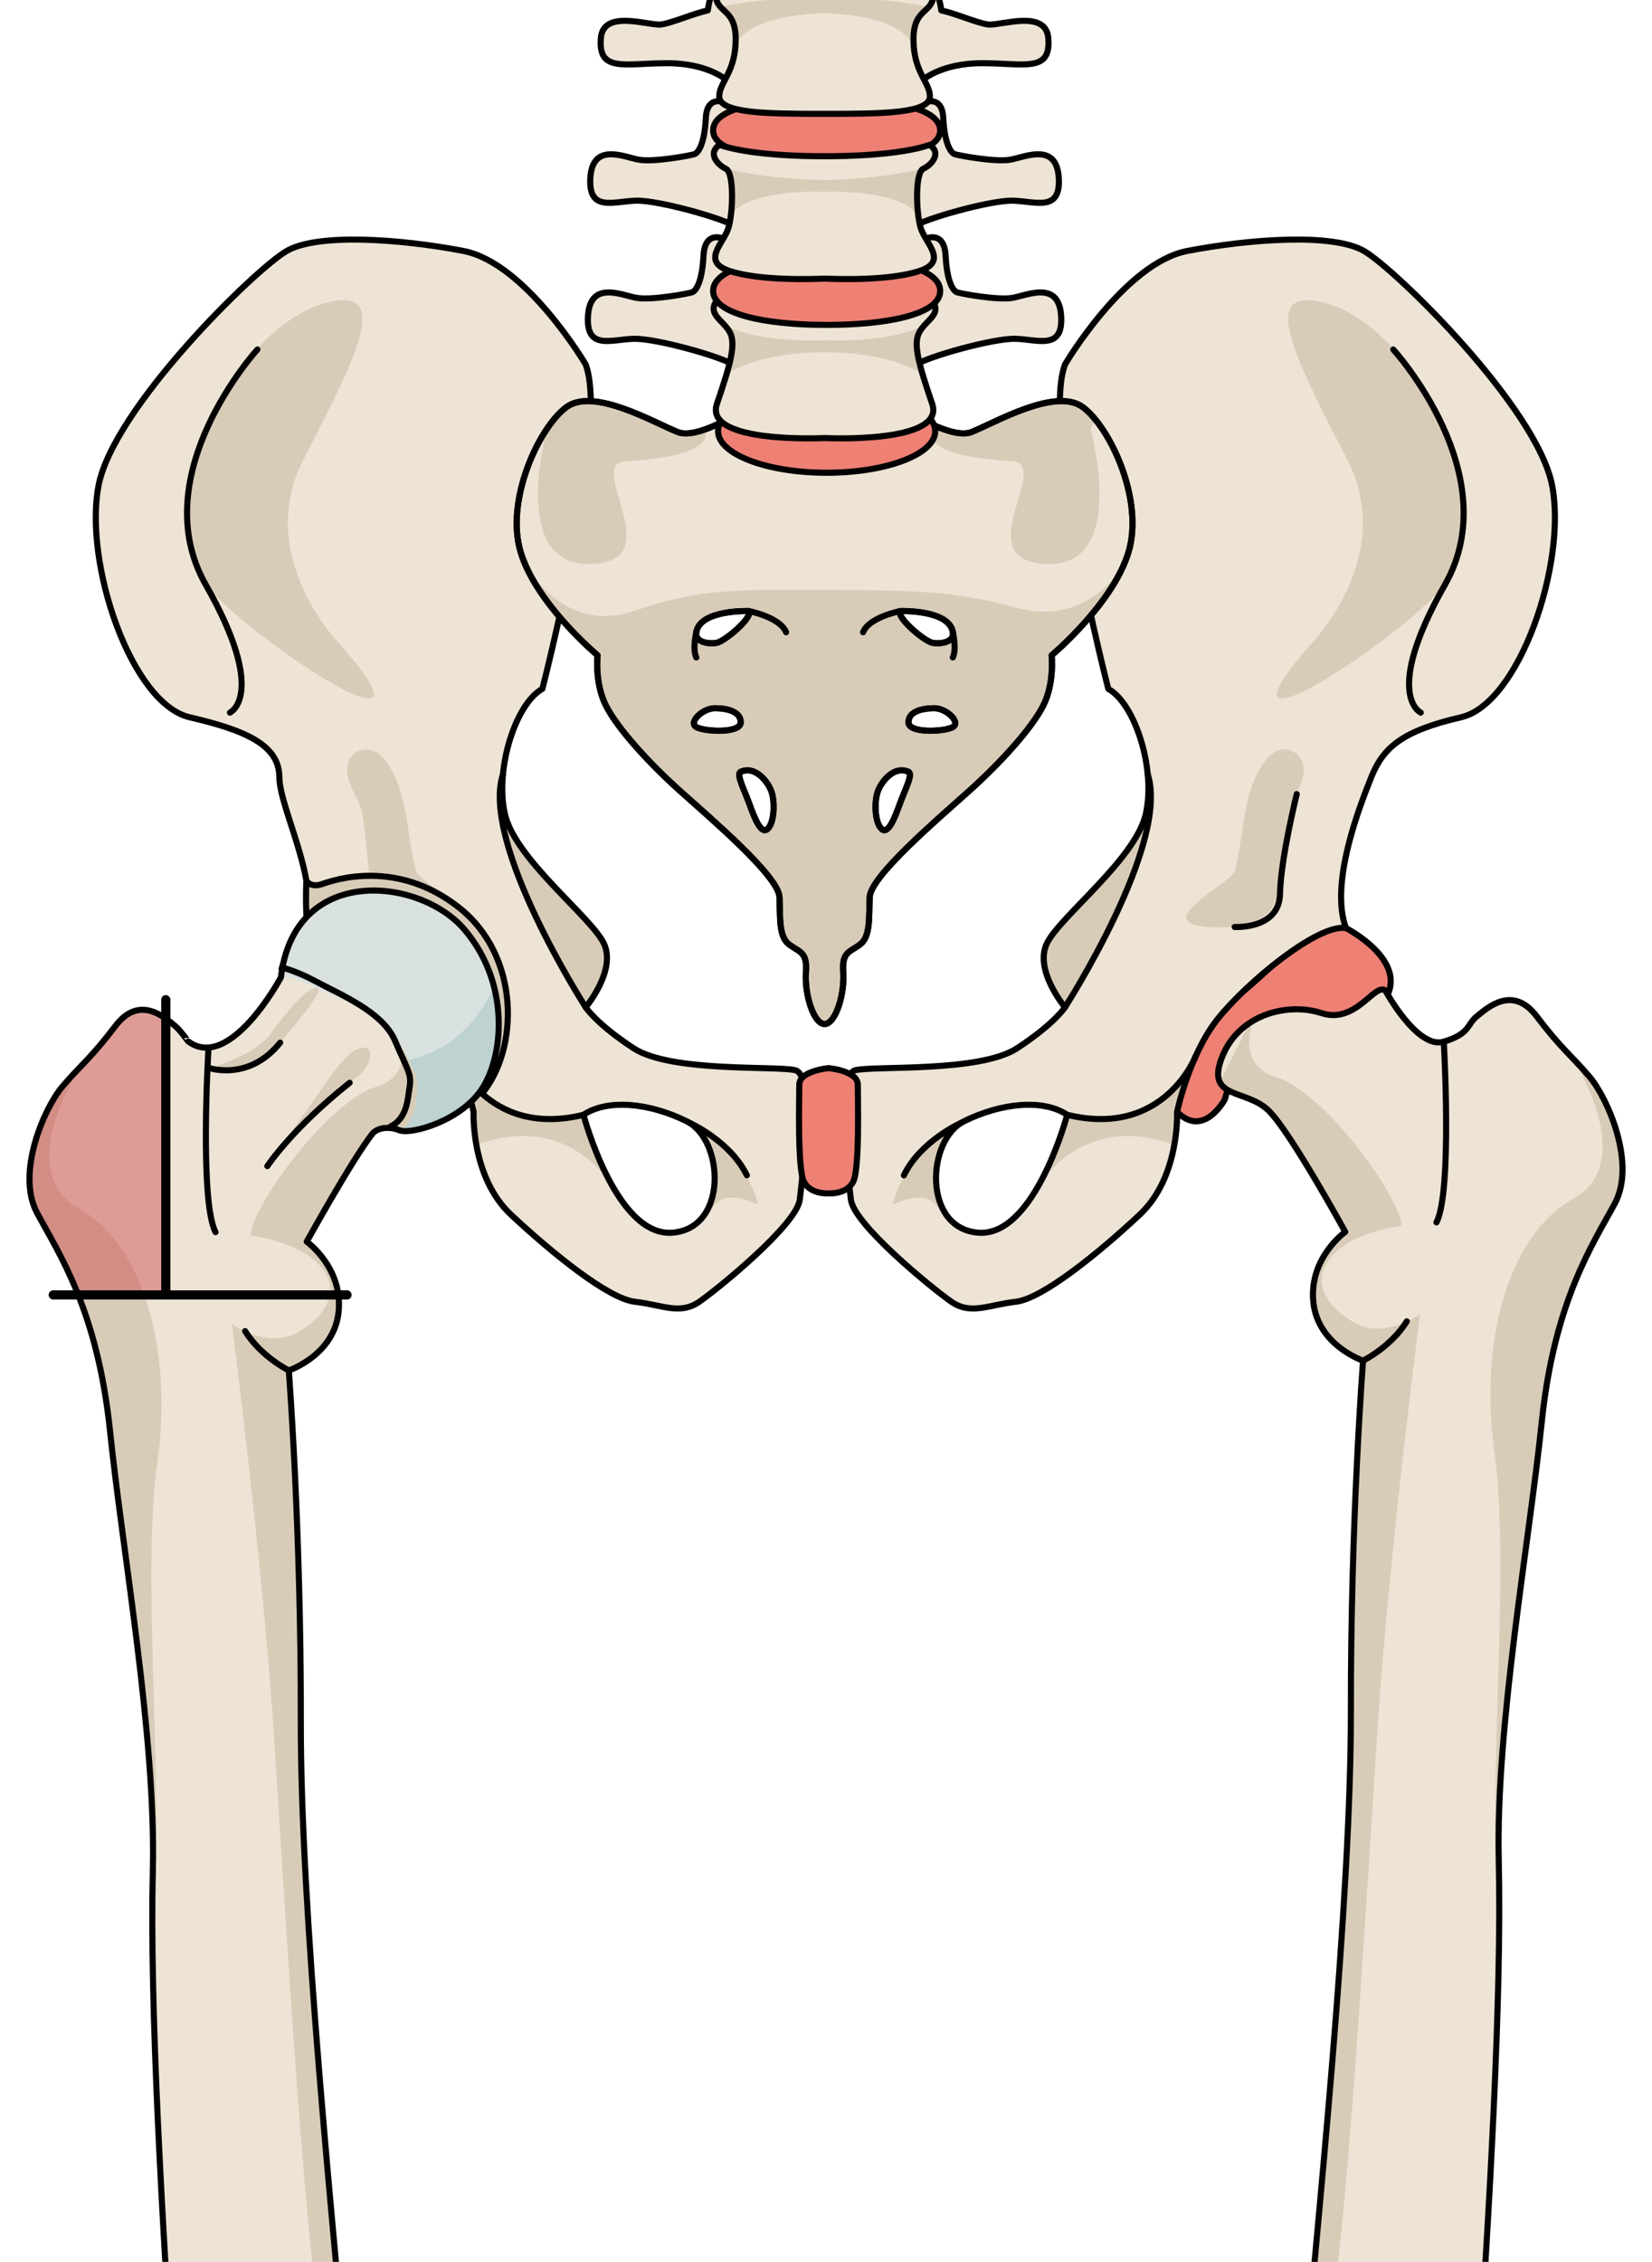 <?xml version="1.0" encoding="utf-8"?>
<!-- Generator: Adobe Illustrator 16.0.0, SVG Export Plug-In . SVG Version: 6.00 Build 0)  -->
<!DOCTYPE svg PUBLIC "-//W3C//DTD SVG 1.1//EN" "http://www.w3.org/Graphics/SVG/1.1/DTD/svg11.dtd">
<svg version="1.1" id="Layer_1" xmlns="http://www.w3.org/2000/svg" xmlns:xlink="http://www.w3.org/1999/xlink" x="0px" y="0px"
	 width="270.921px" height="370.813px" viewBox="0 0 270.921 370.813" enable-background="new 0 0 270.921 370.813"
	 xml:space="preserve">
<g>
	<defs>
		<rect id="SVGID_1_" width="270.921" height="370.813"/>
	</defs>
	<clipPath id="SVGID_2_">
		<use xlink:href="#SVGID_1_"  overflow="visible"/>
	</clipPath>
	<g clip-path="url(#SVGID_2_)">
		<g>
			<g>
				<path fill="#EEE4D5" d="M130.426,175.453c-3.185-0.759-20.406,0.4-26.534-3.61c-6.122-4.011-7.839-6.706-7.839-6.706
					s5.143-6.125,2.941-10.538c-2.209-4.41-14.461-13.725-16.178-21.075c-1.713-7.353,1.717-18.137,6.126-20.585
					c0,0,11.031-42.644,7.11-53.183c0,0-9.804-16.663-20.098-18.623c-10.294-1.962-23.774-2.941-28.917,0
					C41.892,44.071,18.61,66.863,16.16,79.605c-2.453,12.745,5.392,35.781,14.949,37.988c9.557,2.207,14.669,4.581,14.704,9.804
					c0.035,5.276,6.861,17.399,4.165,24.751c4.659-0.734,16.42,9.066,21.075,14.95c4.659,5.88,6.617,15.191,6.617,15.191
					s-0.488,10.645,6.127,16.844c6.619,6.194,15.93,13.79,20.343,14.284c4.411,0.488,7.349,2.204,10.536,0
					c3.184-2.208,15.998-12.668,16.482-16.749C131.649,192.585,133.613,176.209,130.426,175.453z M110.2,202.092
					c-9.235,0.634-14.513-19.33-14.513-19.33c3.96-2.637,10.775-1.976,16.935,1.065C118.778,186.872,119.44,201.458,110.2,202.092z"
					/>
				<path fill="#D8CCB9" d="M96.053,165.137c0,0,5.143-6.125,2.941-10.538c-2.209-4.41-14.461-13.725-16.178-21.075
					c-0.475-2.027-0.543-4.322-0.317-6.626C78.728,138.222,96.053,165.137,96.053,165.137z"/>
				<g>
					<path fill="#D8CCB9" d="M78.125,187.695c12.617-4.564,19.599,2.8,22.184,6.52c-2.941-5.234-4.55-11.181-4.615-11.428
						c-2.774,0.459-5.826,1.122-9.141,0.679c-7.831-1.052-11.321-8.944-11.321-8.944h-0.028c1.703,4.151,2.465,7.769,2.465,7.769
						S77.572,184.606,78.125,187.695z"/>
					<path fill="#D8CCB9" d="M110.964,183.077l-0.006,0.002c0.557,0.231,1.116,0.476,1.663,0.749
						c4.975,2.46,6.359,12.468,1.823,16.543l0.003-0.003c3.207-2.809,3.412-5.739,9.916-2.847
						C121.115,186.08,110.964,183.077,110.964,183.077z"/>
					<polygon fill="#D8CCB9" points="101.488,196.157 101.479,196.146 101.488,196.163 					"/>
				</g>
				<path fill="#D8CCB9" d="M58.909,123.081c-1.421,0.569-2.394,2.218-1.843,4.376c0.568,2.243,2.046,3.895,2.421,6.32
					c0.475,3.062,0.691,6.188,1.028,9.27c0.57,5.252,1.641,9.533,11.865,8.924c10.221-0.608-3.617-7.213-4.15-9.129
					c-1.615-5.766-1.201-13.885-5.43-18.618C61.596,122.878,60.095,122.604,58.909,123.081z"/>
				<path fill="#D8CCB9" d="M55.822,105.72c0,0-14.245-14.373-6.091-30.298c8.15-15.922,14.629-27.982,4.647-26.001
					c-9.99,1.982-18.997,15.125-21.126,22.451c-2.132,7.321-3.624,16.062,0,23.081C36.873,101.973,75.347,127.923,55.822,105.72z"/>
				<path fill="none" stroke="#000000" stroke-linecap="round" stroke-linejoin="round" stroke-miterlimit="10" d="M130.426,175.453
					c-3.185-0.759-20.406,0.4-26.534-3.61c-6.122-4.011-7.839-6.706-7.839-6.706s5.143-6.125,2.941-10.538
					c-2.209-4.41-14.461-13.725-16.178-21.075c-1.713-7.353,1.717-18.137,6.126-20.585c0,0,11.031-42.644,7.11-53.183
					c0,0-9.804-16.663-20.098-18.623c-10.294-1.962-23.774-2.941-28.917,0C41.892,44.071,18.61,66.863,16.16,79.605
					c-2.453,12.745,5.392,35.781,14.949,37.988c9.557,2.207,14.669,4.696,14.704,9.804c0.035,5.276,6.861,17.399,4.165,24.751
					c4.659-0.734,16.42,9.066,21.075,14.95c4.659,5.88,6.617,15.191,6.617,15.191s-0.488,10.645,6.127,16.844
					c6.619,6.194,15.93,13.79,20.343,14.284c4.411,0.488,7.349,2.204,10.536,0c3.184-2.208,15.998-12.668,16.482-16.749
					C131.649,192.585,133.613,176.209,130.426,175.453z M110.2,202.092c-9.235,0.634-14.513-19.33-14.513-19.33
					c3.96-2.637,10.775-1.976,16.935,1.065C118.778,186.872,119.44,201.458,110.2,202.092z"/>
				<path fill="none" stroke="#000000" stroke-linecap="round" stroke-linejoin="round" stroke-miterlimit="10" d="M42.211,57.297
					c0,0-18.729,20.517-8.461,38.581c10.27,18.065,3.959,20.95,3.959,20.95"/>
				<path fill="none" stroke="#000000" stroke-linecap="round" stroke-linejoin="round" stroke-miterlimit="10" d="M96.053,165.137
					c0,0-17.325-26.918-13.554-38.243"/>
				<path fill="none" stroke="#000000" stroke-linecap="round" stroke-linejoin="round" stroke-miterlimit="10" d="M74.579,173.076
					c0,0,5.159,13.578,21.108,9.687"/>
				<path fill="none" stroke="#000000" stroke-linecap="round" stroke-linejoin="round" stroke-miterlimit="10" d="M113.09,184.09
					c0,0,6.646,2.938,9.391,8.596"/>
				<g>
					<path fill="#D8CCB9" d="M50.241,144.376c0,0,0.662,1.239,2.629,0.544c1.968-0.694,12.187-4.15,22.354,3.827
						s9.872,23.243,3.828,30.54c0,0-11.828-8.298-18.889-13.752S49.694,159.224,50.241,144.376z"/>
					<path fill="none" stroke="#000000" stroke-linecap="round" stroke-linejoin="round" stroke-miterlimit="10" d="M50.241,144.376
						c0,0,0.662,1.239,2.629,0.544c1.968-0.694,12.187-4.15,22.354,3.827s9.872,23.243,3.828,30.54c0,0-11.828-8.298-18.889-13.752
						S49.694,159.224,50.241,144.376z"/>
				</g>
			</g>
			<path fill="#EE8074" d="M220.729,152.148c0,0,10.541,5.391,6.371,11.765c-4.166,6.371-11.027,3.432-11.027,3.432
				s-6.615,0.487-10.049,3.185c-3.432,2.694-5.145,9.684-5.145,9.684s-3.436,6.49-7.846,2.077
				c-4.41-4.408,3.287-13.448,10.855-19.76S214.843,150.921,220.729,152.148z"/>
			<path fill="none" stroke="#000000" stroke-linecap="round" stroke-linejoin="round" stroke-miterlimit="10" d="M220.729,152.148
				c0,0,10.541,5.391,6.371,11.765c-4.166,6.371-11.027,3.432-11.027,3.432s-6.615,0.487-10.049,3.185
				c-3.432,2.694-5.145,9.684-5.145,9.684s-3.436,6.49-7.846,2.077c-4.41-4.408,3.287-13.448,10.855-19.76
				S214.843,150.921,220.729,152.148z"/>
			<path fill="#EEE4D5" d="M139.546,196.669c0.486,4.08,13.301,14.54,16.484,16.749c3.188,2.204,6.127,0.488,10.539,0
				c4.408-0.494,13.721-8.089,20.34-14.284c6.619-6.199,6.125-16.844,6.125-16.844s1.961-9.312,6.621-15.191
				c4.656-5.884,16.418-15.685,21.074-14.95c-2.697-7.352,2.205-19.852,4.162-24.751c1.965-4.903,5.146-7.597,14.709-9.804
				c9.557-2.207,17.398-25.243,14.949-37.988c-2.455-12.742-25.736-35.534-30.881-38.473c-5.148-2.941-18.627-1.962-28.92,0
				c-10.289,1.96-20.094,18.623-20.094,18.623c-3.922,10.539,7.107,53.183,7.107,53.183c4.41,2.449,7.846,13.233,6.127,20.585
				c-1.717,7.351-13.969,16.665-16.172,21.075c-2.207,4.413,2.938,10.538,2.938,10.538s-1.717,2.695-7.842,6.706
				c-6.127,4.011-23.348,2.852-26.535,3.61C137.095,176.209,139.054,192.585,139.546,196.669z M158.085,183.828
				c6.158-3.041,12.977-3.702,16.934-1.065c0,0-5.277,19.964-14.516,19.33C151.269,201.458,151.929,186.872,158.085,183.828z"/>
			<path fill="#D8CCB9" d="M174.655,165.137c0,0-5.145-6.125-2.938-10.538c2.203-4.41,14.455-13.725,16.172-21.075
				c0.473-2.027,0.543-4.322,0.324-6.626C191.976,138.222,174.655,165.137,174.655,165.137z"/>
			<g>
				<path fill="#D8CCB9" d="M192.581,187.695c-12.619-4.564-19.596,2.8-22.18,6.52c2.936-5.234,4.543-11.181,4.611-11.428
					c2.77,0.459,5.826,1.122,9.141,0.679c7.828-1.052,11.32-8.944,11.32-8.944h0.027c-1.703,4.151-2.467,7.769-2.467,7.769
					S193.134,184.606,192.581,187.695z"/>
				<path fill="#D8CCB9" d="M159.743,183.077l0.004,0.002c-0.559,0.231-1.109,0.476-1.662,0.749
					c-4.98,2.46-6.359,12.468-1.824,16.543v-0.003c-3.205-2.809-3.414-5.739-9.918-2.847
					C149.595,186.08,159.743,183.077,159.743,183.077z"/>
				<path fill="#D8CCB9" d="M169.216,196.157c0.006-0.005,0.006-0.008,0.012-0.011c0,0.003-0.006,0.017-0.006,0.017L169.216,196.157
					z"/>
			</g>
			<path fill="#D8CCB9" d="M211.798,123.081c1.424,0.569,2.391,2.218,1.84,4.376c-0.568,2.243-2.043,3.895-2.416,6.32
				c-0.475,3.062-0.695,6.188-1.027,9.27c-0.574,5.252-1.643,9.533-11.867,8.924c-10.223-0.608,3.617-7.213,4.152-9.129
				c1.613-5.766,1.197-13.885,5.428-18.618C209.11,122.878,210.614,122.604,211.798,123.081z"/>
			<path fill="#D8CCB9" d="M214.884,105.72c0,0,14.248-14.373,6.094-30.298c-8.156-15.922-14.635-27.982-4.645-26.001
				c9.982,1.982,18.988,15.125,21.121,22.451c2.135,7.321,3.621,16.062,0,23.081C233.835,101.973,195.356,127.923,214.884,105.72z"
				/>
			<path fill="none" stroke="#000000" stroke-linecap="round" stroke-linejoin="round" stroke-miterlimit="10" d="M139.546,196.669
				c0.486,4.08,13.301,14.54,16.484,16.749c3.188,2.204,6.127,0.488,10.539,0c4.408-0.494,13.721-8.089,20.34-14.284
				c6.619-6.199,6.125-16.844,6.125-16.844s1.961-9.312,6.621-15.191c4.656-5.884,16.418-15.685,21.074-14.95
				c-2.697-7.352,2.205-19.852,4.162-24.751c1.965-4.903,5.146-7.597,14.709-9.804c9.557-2.207,17.398-25.243,14.949-37.988
				c-2.455-12.742-25.736-35.534-30.881-38.473c-5.148-2.941-18.627-1.962-28.92,0c-10.289,1.96-20.094,18.623-20.094,18.623
				c-3.922,10.539,7.107,53.183,7.107,53.183c4.41,2.449,7.846,13.233,6.127,20.585c-1.717,7.351-13.969,16.665-16.172,21.075
				c-2.207,4.413,2.938,10.538,2.938,10.538s-1.717,2.695-7.842,6.706c-6.127,4.011-23.348,2.852-26.535,3.61
				C137.095,176.209,139.054,192.585,139.546,196.669z M158.085,183.828c6.158-3.041,12.977-3.702,16.934-1.065
				c0,0-5.277,19.964-14.516,19.33C151.269,201.458,151.929,186.872,158.085,183.828z"/>
			<path fill="none" stroke="#000000" stroke-linecap="round" stroke-linejoin="round" stroke-miterlimit="10" d="M228.491,57.297
				c0,0,18.738,20.517,8.465,38.581c-10.268,18.065-3.959,20.95-3.959,20.95"/>
			<path fill="none" stroke="#000000" stroke-linecap="round" stroke-linejoin="round" stroke-miterlimit="10" d="M212.661,130.184
				c0,0-2.627,10.563-2.75,16.39c-0.125,5.827-7.432,5.397-7.432,5.397"/>
			<path fill="none" stroke="#000000" stroke-linecap="round" stroke-linejoin="round" stroke-miterlimit="10" d="M174.655,165.137
				c0,0,17.324-26.918,13.551-38.243"/>
			<g>
				<path fill="#EEE4D5" d="M227.19,162.382c0,0,5.236,9.707,9.58,8.394c4.352-1.312,3.771-2.814,5.412-4.143
					c1.65-1.329,5.847-5.276,9.834-0.004c3.984,5.268,5.775,6.503,8.674,9.917c2.898,3.412,7.688,14.146,4.131,20.759
					c-3.553,6.611-9.902,15.903-11.967,35.703c-2.062,19.803-7.582,50.115-7.064,72.111c0.523,22-1.521,57.2-3.791,90.691
					c-2.266,33.486-6.156,99.935-3.374,105.557c2.775,5.618,8.669,5.617,8.396,13.682c-0.279,8.064-5.233,7.336-4.201,12.467
					c1.029,5.133,1.073,8.312-3.066,5.625c-4.138-2.688-6.13-3.174-6.13-3.174s-6.126,4.646-10.576,4.16
					c-4.452-0.483-18.278-1.699-18.278-1.699s-2.125,5.865-9.523,5.385c-7.4-0.484-12.959-3.173-12.145-10.504
					c-4.134-7.82-3.295-23.221,6.712-24.449c4.122-9.535,8.437-7.092,10.007-9.783c1.564-2.688,10.121-60.581,13.284-95.539
					c3.167-34.959,8.481-86.047,8.434-117.094c-0.054-31.043,1.999-57.37,1.999-57.37s-7.511-2.519-8.168-9.725
					c-0.658-7.205,5.245-11.386,5.245-11.386s-8.755-15.973-12.438-19.763c-3.685-3.792-10.506-1.832-7.787-8.848
					c2.723-7.017,10.695-9.09,16.348-7.254C222.386,167.934,225.425,161.086,227.19,162.382z"/>
				<path fill="#D8CCB9" d="M195.245,537.812c-7.4-0.484-12.959-3.173-12.145-10.504c-2.924-5.531-3.354-14.848,0.18-20.266
					c-5.331,9.695,5.156,17.561,5.156,17.561s-1.848,6.019,3.211,6.139c5.056,0.116,5.822-8.725,5.822-8.725l10.516,6.309
					c0,0,14.057,0.471,21.271-1.811c7.217-2.281,6.719-10.959,6.719-10.959s0.91,4.211,0.389,6.84
					c7.438,0.811,10.443-8.914,10.572-9.335c0.066,0.608,0.108,1.256,0.084,1.987c-0.279,8.064-5.233,7.336-4.201,12.467
					c1.029,5.133,1.073,8.312-3.066,5.625c-4.138-2.688-6.13-3.174-6.13-3.174s-6.126,4.646-10.576,4.16
					c-4.452-0.483-18.278-1.699-18.278-1.699S202.644,538.292,195.245,537.812z"/>
				<path fill="#D8CCB9" d="M245.081,238.065c-2.492-17.795,2.037-35.414,12.937-41.545c10.897-6.128-0.165-23.086-0.165-23.086l0,0
					c0.904,0.946,1.799,1.889,2.838,3.11c2.898,3.412,7.688,14.146,4.131,20.759c-3.553,6.611-9.902,15.903-11.967,35.703
					c-2.062,19.803-7.582,50.115-7.064,72.111c0.034,1.269,0.041,2.581,0.036,3.93c-0.196-0.764-0.336-1.639-0.397-2.666
					C244.359,288.467,247.573,255.86,245.081,238.065z"/>
				<path fill="#D8CCB9" d="M200.062,177.391l4.85-9.663c0.157-0.097,0.316-0.209,0.476-0.31c-0.917,3.144-1.182,7.604,3.876,9.158
					c8.117,2.488,20.652,20.114,20.555,24.375c-12.734,1.884-17.576,9.778-8.088,15.677c5.176,3.219,11.15-1.178,11.15-1.178
					s-5.113,39.426-6.983,68.084c-1.867,28.66-4.294,71.48-7.272,94.34c-2.979,22.865-0.725,96.549-13.014,108.939
					c-1.853,1.871-3.51,3.395-4.986,4.639c2.547-5.654,9.693-63.103,12.479-93.916c3.167-34.959,8.481-86.047,8.434-117.094
					c-0.054-31.043,1.999-57.37,1.999-57.37s-7.511-2.519-8.168-9.725c-0.658-7.205,5.245-11.386,5.245-11.386
					s-8.755-15.973-12.438-19.763C205.503,179.449,201.2,179.708,200.062,177.391z"/>
				<path fill="none" stroke="#000000" stroke-linecap="round" stroke-linejoin="round" stroke-miterlimit="10" d="M227.19,162.382
					c0,0,5.236,9.707,9.58,8.394c4.352-1.312,3.771-2.814,5.412-4.143c1.65-1.329,5.847-5.276,9.834-0.004
					c3.984,5.268,5.775,6.503,8.674,9.917c2.898,3.412,7.688,14.146,4.131,20.759c-3.553,6.611-9.902,15.903-11.967,35.703
					c-2.062,19.803-7.582,50.115-7.064,72.111c0.523,22-1.521,57.2-3.791,90.691c-2.266,33.486-6.156,99.935-3.374,105.557
					c2.775,5.618,8.669,5.617,8.396,13.682c-0.279,8.064-5.233,7.336-4.201,12.467c1.029,5.133,1.073,8.312-3.066,5.625
					c-4.138-2.688-6.13-3.174-6.13-3.174s-6.126,4.646-10.576,4.16c-4.452-0.483-18.278-1.699-18.278-1.699
					s-2.125,5.865-9.523,5.385c-7.4-0.484-12.959-3.173-12.145-10.504c-4.134-7.82-3.295-23.221,6.712-24.449
					c4.122-9.535,8.437-7.092,10.007-9.783c1.564-2.688,10.121-60.581,13.284-95.539c3.167-34.959,8.481-86.047,8.434-117.094
					c-0.054-31.043,1.999-57.37,1.999-57.37s-7.511-2.519-8.168-9.725c-0.658-7.205,5.245-11.386,5.245-11.386
					s-8.755-15.973-12.438-19.763c-3.685-3.792-10.506-1.832-7.787-8.848c2.723-7.017,10.695-9.09,16.348-7.254
					C222.386,167.934,225.425,161.086,227.19,162.382z"/>
				<path fill="#D8CCB9" d="M201.429,509.634c-0.268,2.611,0.179,5.399,1.498,7.853c3.809,7.096,12.886,12.722,17.089,12.479
					c4.036-0.23,7.042-1.696,9.218-3.847c-1.469,5.954-5.43,11.245-13.436,11.71c-4.202,0.238-13.281-5.384-17.093-12.481
					C195.749,519.846,197.097,512.616,201.429,509.634z"/>
				<path fill="none" stroke="#000000" stroke-linecap="round" stroke-linejoin="round" stroke-miterlimit="10" d="M215.798,537.829
					c-4.202,0.238-13.281-5.384-17.093-12.481c-3.813-7.101-0.489-17.104,7.216-17.108c7.7-0.004,18.178-4.047,21.95,2.406
					C231.646,517.096,231.64,536.919,215.798,537.829z"/>
				<path fill="none" stroke="#000000" stroke-linecap="round" stroke-linejoin="round" stroke-miterlimit="10" d="M236.771,170.775
					c0,0,1.434,24.593-1.201,29.628"/>
				<path fill="none" stroke="#000000" stroke-linecap="round" stroke-linejoin="round" stroke-miterlimit="10" d="M223.536,223.072
					c0,0,4.555-2.236,7.173-6.448"/>
				<path fill="none" stroke="#000000" stroke-linecap="round" stroke-linejoin="round" stroke-miterlimit="10" d="M199.819,493.075
					c0,0,14.229-12.095,15.853-30.115"/>
				<path fill="none" stroke="#000000" stroke-linecap="round" stroke-linejoin="round" stroke-miterlimit="10" d="M183.101,527.308
					c0,0,6.958-0.979,7.895-7.953"/>
				<path fill="none" stroke="#000000" stroke-linecap="round" stroke-linejoin="round" stroke-miterlimit="10" d="M233.623,529.966
					c0,0,2.4-2.356,2.794-6.665"/>
			</g>
			<path fill="none" stroke="#000000" stroke-linecap="round" stroke-linejoin="round" stroke-miterlimit="10" d="M196.126,173.076
				c0,0-5.154,13.578-21.107,9.687"/>
			<path fill="none" stroke="#000000" stroke-linecap="round" stroke-linejoin="round" stroke-miterlimit="10" d="M157.616,184.09
				c0,0-6.648,2.938-9.385,8.596"/>
			<path fill="#EE8074" d="M135.884,195.643c0,0,2.966,0.22,4.042-1.913c1.074-2.134,0.75-13.652,0.75-15.917
				c0-2.267-4.792-2.704-4.792-2.704s-4.802,0.438-4.802,2.704c0,2.266-0.322,13.783,0.753,15.917
				C132.912,195.862,135.884,195.643,135.884,195.643z"/>
			<path fill="none" stroke="#000000" stroke-linecap="round" stroke-linejoin="round" stroke-miterlimit="10" d="M135.884,195.643
				c0,0,2.966,0.22,4.042-1.913c1.074-2.134,0.75-13.652,0.75-15.917c0-2.267-4.792-2.704-4.792-2.704s-4.802,0.438-4.802,2.704
				c0,2.266-0.322,13.783,0.753,15.917C132.912,195.862,135.884,195.643,135.884,195.643z"/>
			<g>
				<g>
					<path fill="#EEE4D5" d="M177.563,66.737c-4.461-3.276-14.41,2.573-18.232,4.091c-3.283,1.303-10.586-3.507-10.586-3.507
						l-13.512-0.117l-13.522,0.117c0,0-7.3,4.81-10.577,3.507c-3.829-1.518-13.771-7.367-18.236-4.091
						c-4.461,3.272-10.073,15.201-7.525,23.74c2.549,8.536,12.626,16.959,12.626,16.959s-0.514,4.559,1.4,8.302
						c1.914,3.738,7.012,9.357,12.244,14.036c5.225,4.674,16.062,13.917,16.192,17.308c0.128,3.391-0.131,6.43,1.53,7.718
						c1.656,1.288,3.061,1.171,2.805,4.561c-0.254,3.393,1.146,8.42,3.062,8.539c1.911-0.119,3.313-5.146,3.059-8.539
						c-0.258-3.39,1.146-3.273,2.801-4.561c1.66-1.289,1.404-4.327,1.535-7.718c0.125-3.392,10.967-12.634,16.193-17.308
						c5.227-4.678,10.326-10.297,12.238-14.036c1.918-3.743,1.402-8.302,1.402-8.302s10.074-8.423,12.623-16.959
						C187.636,81.938,182.028,70.01,177.563,66.737z M114.19,103.657c0.616-3.76,8.622-3.477,8.622-3.477
						c0.68,1.064-3.969,4.989-5.319,5.214C116.148,105.619,113.932,105.268,114.19,103.657z M114.19,119.192
						c-1.343-0.783,1.041-3.084,3.059-3.084c2.02,0,4.28,0.558,4.223,2.354C121.409,120.258,115.538,119.979,114.19,119.192z
						 M125.933,135.852c-1.102,1.121-2.199-1.74-3.052-4.097c-0.852-2.355-2.197-4.856-1.41-5.218
						c2.322-1.066,4.398,1.516,5.012,3.146C127.096,131.309,127.034,134.729,125.933,135.852z M147.644,100.181
						c0,0,8.014-0.283,8.625,3.477c0.26,1.61-1.957,1.962-3.303,1.737C151.622,105.17,146.974,101.245,147.644,100.181z
						 M147.579,131.755c-0.85,2.356-1.951,5.218-3.051,4.097c-1.102-1.122-1.164-4.542-0.551-6.168
						c0.613-1.631,2.686-4.213,5.012-3.146C149.778,126.898,148.431,129.399,147.579,131.755z M156.269,119.192
						c-1.344,0.786-7.217,1.065-7.275-0.73c-0.062-1.795,2.199-2.354,4.213-2.354C155.229,116.108,157.61,118.409,156.269,119.192z"
						/>
					<g>
						<path fill="#D8CCB9" d="M177.563,66.737c-4.461-3.276-14.41,2.573-18.232,4.091c-1.443,0.572-3.658-0.034-5.693-0.897
							c-0.238,0.121-0.473,0.237-0.711,0.359c-1.367,3.733,6.314,4.921,13.049,5.333c6.736,0.413-7.641,16.482,5.766,16.844
							c13.398,0.363,7.086-22.177,7.086-22.177l0.807-1.518C178.94,67.927,178.241,67.231,177.563,66.737z"/>
						<path fill="#D8CCB9" d="M102.56,75.624c6.675-0.406,14.267-1.581,13.073-5.233c-1.668,0.593-3.334,0.899-4.5,0.438
							c-3.829-1.518-13.771-7.367-18.236-4.091c-1.043,0.764-2.145,2.004-3.191,3.553l0,0c0,0-6.309,22.54,7.092,22.177
							C110.194,92.106,95.821,76.036,102.56,75.624z"/>
					</g>
					<path fill="#D8CCB9" d="M184.333,92.517c-2.379,3.698-7.961,9.794-17.781,7.079c-9.783-2.705-16.826-2.868-30.984-2.868
						c-14.159,0-19.985-0.501-31.661,3.448c-11.617,3.924-17.735-7.585-17.802-7.708c3.335,7.809,11.894,14.969,11.894,14.969
						s-0.514,4.559,1.4,8.302c1.914,3.738,7.012,9.357,12.244,14.036c5.225,4.674,16.062,13.917,16.192,17.308
						c0.128,3.391-0.131,6.43,1.53,7.718c1.656,1.288,3.061,1.171,2.805,4.561c-0.254,3.393,1.146,8.42,3.062,8.539
						c1.911-0.119,3.313-5.146,3.059-8.539c-0.258-3.39,1.146-3.273,2.801-4.561c1.66-1.289,1.404-4.327,1.535-7.718
						c0.125-3.392,10.967-12.634,16.193-17.308c5.227-4.678,10.326-10.297,12.238-14.036c1.918-3.743,1.402-8.302,1.402-8.302
						S180.983,100.309,184.333,92.517z M114.19,103.657c0.616-3.76,8.622-3.477,8.622-3.477c0.68,1.064-3.969,4.989-5.319,5.214
						C116.148,105.619,113.932,105.268,114.19,103.657z M114.19,119.192c-1.343-0.783,1.041-3.084,3.059-3.084
						c2.02,0,4.28,0.558,4.223,2.354C121.409,120.258,115.538,119.979,114.19,119.192z M125.933,135.852
						c-1.102,1.121-2.199-1.74-3.052-4.097c-0.852-2.355-2.197-4.856-1.41-5.218c2.322-1.066,4.398,1.516,5.012,3.146
						C127.096,131.309,127.034,134.729,125.933,135.852z M147.644,100.181c0,0,8.014-0.283,8.625,3.477
						c0.26,1.61-1.957,1.962-3.303,1.737C151.622,105.17,146.974,101.245,147.644,100.181z M147.579,131.755
						c-0.85,2.356-1.951,5.218-3.051,4.097c-1.102-1.122-1.164-4.542-0.551-6.168c0.613-1.631,2.686-4.213,5.012-3.146
						C149.778,126.898,148.431,129.399,147.579,131.755z M156.269,119.192c-1.344,0.786-7.217,1.065-7.275-0.73
						c-0.062-1.795,2.199-2.354,4.213-2.354C155.229,116.108,157.61,118.409,156.269,119.192z"/>
					<path fill="none" stroke="#000000" stroke-linecap="round" stroke-linejoin="round" stroke-miterlimit="10" d="M177.563,66.737
						c-4.461-3.276-14.41,2.573-18.232,4.091c-3.283,1.303-10.586-3.507-10.586-3.507l-13.512-0.117l-13.522,0.117
						c0,0-7.3,4.81-10.577,3.507c-3.829-1.518-13.771-7.367-18.236-4.091c-4.461,3.272-10.073,15.201-7.525,23.74
						c2.549,8.536,12.626,16.959,12.626,16.959s-0.514,4.559,1.4,8.302c1.914,3.738,7.012,9.357,12.244,14.036
						c5.225,4.674,16.062,13.917,16.192,17.308c0.128,3.391-0.131,6.43,1.53,7.718c1.656,1.288,3.061,1.171,2.805,4.561
						c-0.254,3.393,1.146,8.42,3.062,8.539c1.911-0.119,3.313-5.146,3.059-8.539c-0.258-3.39,1.146-3.273,2.801-4.561
						c1.66-1.289,1.404-4.327,1.535-7.718c0.125-3.392,10.967-12.634,16.193-17.308c5.227-4.678,10.326-10.297,12.238-14.036
						c1.918-3.743,1.402-8.302,1.402-8.302s10.074-8.423,12.623-16.959C187.636,81.938,182.028,70.01,177.563,66.737z
						 M114.19,103.657c0.616-3.76,8.622-3.477,8.622-3.477c0.68,1.064-3.969,4.989-5.319,5.214
						C116.148,105.619,113.932,105.268,114.19,103.657z M114.19,119.192c-1.343-0.783,1.041-3.084,3.059-3.084
						c2.02,0,4.28,0.558,4.223,2.354C121.409,120.258,115.538,119.979,114.19,119.192z M125.933,135.852
						c-1.102,1.121-2.199-1.74-3.052-4.097c-0.852-2.355-2.197-4.856-1.41-5.218c2.322-1.066,4.398,1.516,5.012,3.146
						C127.096,131.309,127.034,134.729,125.933,135.852z M147.644,100.181c0,0,8.014-0.283,8.625,3.477
						c0.26,1.61-1.957,1.962-3.303,1.737C151.622,105.17,146.974,101.245,147.644,100.181z M147.579,131.755
						c-0.85,2.356-1.951,5.218-3.051,4.097c-1.102-1.122-1.164-4.542-0.551-6.168c0.613-1.631,2.686-4.213,5.012-3.146
						C149.778,126.898,148.431,129.399,147.579,131.755z M156.269,119.192c-1.344,0.786-7.217,1.065-7.275-0.73
						c-0.062-1.795,2.199-2.354,4.213-2.354C155.229,116.108,157.61,118.409,156.269,119.192z"/>
					<path fill="none" stroke="#000000" stroke-linecap="round" stroke-linejoin="round" stroke-miterlimit="10" d="M177.563,66.737
						c-4.461-3.276-14.41,2.573-18.232,4.091c-3.283,1.303-10.586-3.507-10.586-3.507l-13.512-0.117l-13.522,0.117
						c0,0-7.3,4.81-10.577,3.507c-3.829-1.518-13.771-7.367-18.236-4.091c-4.461,3.272-10.073,15.201-7.525,23.74
						c2.549,8.536,12.626,16.959,12.626,16.959s-0.514,4.559,1.4,8.302c1.914,3.738,7.012,9.357,12.244,14.036
						c5.225,4.674,16.062,13.917,16.192,17.308c0.128,3.391-0.131,6.43,1.53,7.718c1.656,1.288,3.061,1.171,2.805,4.561
						c-0.254,3.393,1.146,8.42,3.062,8.539c1.911-0.119,3.313-5.146,3.059-8.539c-0.258-3.39,1.146-3.273,2.801-4.561
						c1.66-1.289,1.404-4.327,1.535-7.718c0.125-3.392,10.967-12.634,16.193-17.308c5.227-4.678,10.326-10.297,12.238-14.036
						c1.918-3.743,1.402-8.302,1.402-8.302s10.074-8.423,12.623-16.959C187.636,81.938,182.028,70.01,177.563,66.737z
						 M114.19,103.657c0.616-3.76,8.622-3.477,8.622-3.477c0.68,1.064-3.969,4.989-5.319,5.214
						C116.148,105.619,113.932,105.268,114.19,103.657z M114.19,119.192c-1.343-0.783,1.041-3.084,3.059-3.084
						c2.02,0,4.28,0.558,4.223,2.354C121.409,120.258,115.538,119.979,114.19,119.192z M125.933,135.852
						c-1.102,1.121-2.199-1.74-3.052-4.097c-0.852-2.355-2.197-4.856-1.41-5.218c2.322-1.066,4.398,1.516,5.012,3.146
						C127.096,131.309,127.034,134.729,125.933,135.852z M147.644,100.181c0,0,8.014-0.283,8.625,3.477
						c0.26,1.61-1.957,1.962-3.303,1.737C151.622,105.17,146.974,101.245,147.644,100.181z M147.579,131.755
						c-0.85,2.356-1.951,5.218-3.051,4.097c-1.102-1.122-1.164-4.542-0.551-6.168c0.613-1.631,2.686-4.213,5.012-3.146
						C149.778,126.898,148.431,129.399,147.579,131.755z M156.269,119.192c-1.344,0.786-7.217,1.065-7.275-0.73
						c-0.062-1.795,2.199-2.354,4.213-2.354C155.229,116.108,157.61,118.409,156.269,119.192z"/>
					<path fill="#EE8074" d="M151.479-110.005c0,2.402-7.123,2.664-15.912,2.664c-8.79,0-15.911-0.261-15.911-2.664
						c0-2.403,7.121-2.925,15.911-2.925C144.356-112.93,151.479-112.408,151.479-110.005z"/>
					<path fill="none" stroke="#000000" stroke-linecap="round" stroke-linejoin="round" stroke-miterlimit="10" d="
						M151.479-110.005c0,2.402-7.123,2.664-15.912,2.664c-8.79,0-15.911-0.261-15.911-2.664c0-2.403,7.121-2.925,15.911-2.925
						C144.356-112.93,151.479-112.408,151.479-110.005z"/>
					<path fill="#EEE4D5" d="M149.978-107.775c0-2.385-12.479-2.168-14.754-2.107c-2.274-0.061-14.75-0.278-14.75,2.107
						c0,2.623,2.287,3.906,2.287,6.47c0,2.565-2.287,3.092-2.287,5.709c0,2.389,12.476,0.438,14.75,0.062
						c2.276,0.376,14.754,2.326,14.754-0.062c0-2.617-2.287-3.144-2.287-5.709C147.69-103.869,149.978-105.152,149.978-107.775z"/>
					<path fill="#D8CCB9" d="M135.199-107.577c-11.329,0-13.802,2.179-14.014,2.296h-0.002c0.539,1.017,1.241,1.936,1.487,3.112
						c0,0,0.01,0,0.02-0.002c3.996-4.859,21.018-4.859,25.02,0c0.023,0.004,0.047,0.008,0.07,0.01
						c0.24-1.182,0.945-2.104,1.492-3.126l-0.061,0.006C149.001-105.398,146.524-107.577,135.199-107.577z"/>
					<path fill="none" stroke="#000000" stroke-linecap="round" stroke-linejoin="round" stroke-miterlimit="10" d="
						M149.978-107.775c0-2.385-12.479-2.168-14.754-2.107c-2.274-0.061-14.75-0.278-14.75,2.107c0,2.623,2.287,3.906,2.287,6.47
						c0,2.565-2.287,3.092-2.287,5.709c0,2.389,12.476,0.438,14.75,0.062c2.276,0.376,14.754,2.326,14.754-0.062
						c0-2.617-2.287-3.144-2.287-5.709C147.69-103.869,149.978-105.152,149.978-107.775z"/>
					<path fill="#EEE4D5" d="M119.657-92.295c0,0-1.295,3.776-4.739,3.776c-3.443,0-3.558-1.269-5.429-1.269
						c-1.87,0-2.355,1.542-2.355,3.809c0,3.983,1.834,5.218,3.349,5.218s1.437-2.265,6.159-0.617c4.715,1.647,6.961,3.09,6.961,3.09
						S126.116-91.197,119.657-92.295z"/>
					<path fill="#EEE4D5" d="M150.798-92.295c0,0,1.289,3.776,4.73,3.776c3.445,0,3.561-1.269,5.432-1.269s2.359,1.542,2.359,3.809
						c0,3.983-1.834,5.218-3.355,5.218c-1.514,0-1.438-2.265-6.152-0.617c-4.719,1.647-6.965,3.09-6.965,3.09
						S144.337-91.197,150.798-92.295z"/>
					<path fill="none" stroke="#000000" stroke-linecap="round" stroke-linejoin="round" stroke-miterlimit="10" d="M119.657-92.295
						c0,0-1.295,3.776-4.739,3.776c-3.443,0-3.558-1.269-5.429-1.269c-1.87,0-2.355,1.542-2.355,3.809
						c0,3.983,1.834,5.218,3.349,5.218s1.437-2.265,6.159-0.617c4.715,1.647,6.961,3.09,6.961,3.09S126.116-91.197,119.657-92.295z"
						/>
					<path fill="none" stroke="#000000" stroke-linecap="round" stroke-linejoin="round" stroke-miterlimit="10" d="M150.798-92.295
						c0,0,1.289,3.776,4.73,3.776c3.445,0,3.561-1.269,5.432-1.269s2.359,1.542,2.359,3.809c0,3.983-1.834,5.218-3.355,5.218
						c-1.514,0-1.438-2.265-6.152-0.617c-4.719,1.647-6.965,3.09-6.965,3.09S144.337-91.197,150.798-92.295z"/>
					<path fill="#EE8074" d="M152.464-92.917c0,2.553-7.562,2.828-16.896,2.828c-9.336,0-16.898-0.274-16.898-2.828
						s7.562-3.109,16.898-3.109C144.901-96.027,152.464-95.471,152.464-92.917z"/>
					<path fill="none" stroke="#000000" stroke-linecap="round" stroke-linejoin="round" stroke-miterlimit="10" d="M152.464-92.917
						c0,2.553-7.562,2.828-16.896,2.828c-9.336,0-16.898-0.274-16.898-2.828s7.562-3.109,16.898-3.109
						C144.901-96.027,152.464-95.471,152.464-92.917z"/>
					<path fill="#EEE4D5" d="M150.358-90.463c0-3.024-12.828-2.616-15.135-2.522c-2.304-0.094-15.133-0.502-15.133,2.522
						c0,2.562,2.034,3.498,2.034,6.993c0,3.5-2.034,3.266-2.034,6.706c0,3.13,12.829,0.893,15.133,0.467
						c2.307,0.426,15.135,2.663,15.135-0.467c0-3.44-2.035-3.206-2.035-6.706C148.323-86.965,150.358-87.9,150.358-90.463z"/>
					<path fill="#D8CCB9" d="M147.917-84.418c0.176-0.061,0.338-0.129,0.488-0.193c0.264-1.843,1.139-2.882,1.627-4.137
						c-0.018-0.022-0.027-0.037-0.027-0.037s-4.941-1.977-14.782-1.982l0,0c-0.01,0-0.016,0-0.016,0c-0.02,0-0.025,0-0.037,0l0,0
						c-9.534,0.006-14.471,1.861-14.764,1.977c0.482,1.278,1.376,2.325,1.641,4.205c0.133,0.059,0.276,0.11,0.432,0.168
						C126.875-89.704,143.519-89.704,147.917-84.418z"/>
					<path fill="none" stroke="#000000" stroke-linecap="round" stroke-linejoin="round" stroke-miterlimit="10" d="M150.358-90.463
						c0-3.024-12.828-2.616-15.135-2.522c-2.304-0.094-15.133-0.502-15.133,2.522c0,2.562,2.034,3.498,2.034,6.993
						c0,3.5-2.034,3.266-2.034,6.706c0,3.13,12.829,0.893,15.133,0.467c2.307,0.426,15.135,2.663,15.135-0.467
						c0-3.44-2.035-3.206-2.035-6.706C148.323-86.965,150.358-87.9,150.358-90.463z"/>
					<g>
						<path fill="#EE8074" d="M153.206-73.111c0,2.667-7.898,3.366-17.638,3.366c-9.741,0-17.641-0.699-17.641-3.366
							c0-2.664,7.899-3.652,17.641-3.652C145.308-76.764,153.206-75.775,153.206-73.111z"/>
						<path fill="none" stroke="#000000" stroke-linecap="round" stroke-linejoin="round" stroke-miterlimit="10" d="
							M153.206-73.111c0,2.667-7.898,3.366-17.638,3.366c-9.741,0-17.641-0.699-17.641-3.366c0-2.664,7.899-3.652,17.641-3.652
							C145.308-76.764,153.206-75.775,153.206-73.111z"/>
						<path fill="#EEE4D5" d="M118.401-70.918c0,0-2.228,0.674-1.592,5.19c-4.31,1.739-7.463,2.232-9.588,2.232
							c-2.126,0-7.8-1.818-7.8,2.727c0,4.542,5.161,3.194,8.074,3.194c2.912,0,7.128-0.913,11.5,1.997
							C122.971-60.769,125.149-69.016,118.401-70.918z"/>
						<path fill="#EEE4D5" d="M152.05-70.918c0,0,2.227,0.674,1.588,5.19c4.309,1.739,7.465,2.232,9.592,2.232
							c2.125,0,7.795-1.818,7.795,2.727c0,4.542-5.158,3.194-8.07,3.194s-7.133-0.913-11.5,1.997
							C147.481-60.769,145.302-69.016,152.05-70.918z"/>
						<path fill="none" stroke="#000000" stroke-linecap="round" stroke-linejoin="round" stroke-miterlimit="10" d="
							M118.401-70.918c0,0-2.228,0.674-1.592,5.19c-4.31,1.739-7.463,2.232-9.588,2.232c-2.126,0-7.8-1.818-7.8,2.727
							c0,4.542,5.161,3.194,8.074,3.194c2.912,0,7.128-0.913,11.5,1.997C122.971-60.769,125.149-69.016,118.401-70.918z"/>
						<path fill="none" stroke="#000000" stroke-linecap="round" stroke-linejoin="round" stroke-miterlimit="10" d="M152.05-70.918
							c0,0,2.227,0.674,1.588,5.19c4.309,1.739,7.465,2.232,9.592,2.232c2.125,0,7.795-1.818,7.795,2.727
							c0,4.542-5.158,3.194-8.07,3.194s-7.133-0.913-11.5,1.997C147.481-60.769,145.302-69.016,152.05-70.918z"/>
						<path fill="#EEE4D5" d="M149.384-64.312c0-2.526,3.479-3.792,3.479-5.773c0-1.936-6.668-2.61-17.282-2.636v-0.004
							c-0.123,0-0.236,0-0.357,0c-0.115,0-0.234,0-0.356,0v0.004c-10.608,0.025-17.275,0.7-17.275,2.636
							c0,1.981,3.478,3.247,3.478,5.773c0,2.534-0.602,4.508-1.738,6.272c-1.141,1.758-1.559,2.197-0.427,4.068
							c3.412-2.033,14.224-2.638,16.319-2.734c2.096,0.097,12.911,0.701,16.319,2.734c1.139-1.871,0.717-2.311-0.424-4.068
							C149.981-59.805,149.384-61.779,149.384-64.312z"/>
						<path fill="#D8CCB9" d="M135.223-69.745L135.223-69.745c-0.01,0-0.016,0-0.016,0c-0.02,0-0.025,0-0.037,0l0,0
							c-11.688-0.008-16.195,1.979-16.201,1.98c0.973,0.986,2.1,2.017,2.1,3.452c0,0.333-0.014,0.651-0.034,0.965l0,0
							c3.62-5.045,13.372-4.476,14.136-4.422v0.005c0,0,0.012-0.001,0.028-0.001c0.015,0,0.024,0.001,0.024,0.001v-0.005
							c0.767-0.053,10.52-0.623,14.137,4.422c0.016-0.011,0.033-0.026,0.049-0.039c-0.016-0.299-0.025-0.61-0.025-0.926
							c0-1.409,1.08-2.428,2.043-3.397c0-0.034,0-0.055,0-0.055S146.921-69.753,135.223-69.745z"/>
						<path fill="none" stroke="#000000" stroke-linecap="round" stroke-linejoin="round" stroke-miterlimit="10" d="
							M149.384-64.312c0-2.526,3.479-3.792,3.479-5.773c0-1.936-6.668-2.61-17.282-2.636v-0.004c-0.123,0-0.236,0-0.357,0
							c-0.115,0-0.234,0-0.356,0v0.004c-10.608,0.025-17.275,0.7-17.275,2.636c0,1.981,3.478,3.247,3.478,5.773
							c0,2.534-0.602,4.508-1.738,6.272c-1.141,1.758-1.559,2.197-0.427,4.068c3.412-2.033,14.224-2.638,16.319-2.734
							c2.096,0.097,12.911,0.701,16.319,2.734c1.139-1.871,0.717-2.311-0.424-4.068C149.981-59.805,149.384-61.779,149.384-64.312z"
							/>
					</g>
					<path fill="#EEE4D5" d="M119.885,17.156c0,0-3.9-2.25-4.126,2.143c-0.222,4.397-1.272,5.771-1.87,5.973
						c-0.604,0.209-6.74,1.374-9.21,0.895c-2.472-0.484-7.485-2.814-7.862,2.954c-0.371,5.765,3.894,3.842,7.565,3.777
						c3.663-0.07,14.448,2.951,16.394,4.323C122.723,38.596,125.351,21.068,119.885,17.156z"/>
					<path fill="#EEE4D5" d="M150.565,17.156c0,0,3.902-2.25,4.123,2.143c0.225,4.397,1.273,5.771,1.873,5.973
						c0.6,0.209,6.736,1.374,9.213,0.895c2.465-0.484,7.484-2.814,7.857,2.954c0.375,5.765-3.891,3.842-7.562,3.777
						c-3.668-0.07-14.447,2.951-16.395,4.323C147.729,38.596,145.101,21.068,150.565,17.156z"/>
					<path fill="none" stroke="#000000" stroke-linecap="round" stroke-linejoin="round" stroke-miterlimit="10" d="M119.885,17.156
						c0,0-3.9-2.25-4.126,2.143c-0.222,4.397-1.272,5.771-1.87,5.973c-0.604,0.209-6.74,1.374-9.21,0.895
						c-2.472-0.484-7.485-2.814-7.862,2.954c-0.371,5.765,3.894,3.842,7.565,3.777c3.663-0.07,14.448,2.951,16.394,4.323
						C122.723,38.596,125.351,21.068,119.885,17.156z"/>
					<path fill="none" stroke="#000000" stroke-linecap="round" stroke-linejoin="round" stroke-miterlimit="10" d="M150.565,17.156
						c0,0,3.902-2.25,4.123,2.143c0.225,4.397,1.273,5.771,1.873,5.973c0.6,0.209,6.736,1.374,9.213,0.895
						c2.465-0.484,7.484-2.814,7.857,2.954c0.375,5.765-3.891,3.842-7.562,3.777c-3.668-0.07-14.447,2.951-16.395,4.323
						C147.729,38.596,145.101,21.068,150.565,17.156z"/>
					<path fill="#EEE4D5" d="M118.813,39.201c0,0-3.225-1.646-3.443,2.747c-0.227,4.394-1.277,5.768-1.874,5.973
						c-0.597,0.207-6.739,1.372-9.207,0.893c-2.47-0.479-7.486-2.813-7.858,2.954c-0.377,5.769,3.891,3.846,7.557,3.775
						c3.668-0.068,14.449,2.953,16.396,4.329C122.327,61.243,124.282,43.115,118.813,39.201z"/>
					<path fill="#EEE4D5" d="M151.638,39.201c0,0,3.217-1.646,3.443,2.747s1.275,5.768,1.875,5.973
						c0.598,0.207,6.736,1.372,9.203,0.893c2.475-0.479,7.49-2.813,7.861,2.954c0.377,5.769-3.889,3.846-7.557,3.775
						c-3.67-0.068-14.453,2.953-16.4,4.329C148.118,61.243,146.171,43.115,151.638,39.201z"/>
					<path fill="none" stroke="#000000" stroke-linecap="round" stroke-linejoin="round" stroke-miterlimit="10" d="M118.813,39.201
						c0,0-3.225-1.646-3.443,2.747c-0.227,4.394-1.277,5.768-1.874,5.973c-0.597,0.207-6.739,1.372-9.207,0.893
						c-2.47-0.479-7.486-2.813-7.858,2.954c-0.377,5.769,3.891,3.846,7.557,3.775c3.668-0.068,14.449,2.953,16.396,4.329
						C122.327,61.243,124.282,43.115,118.813,39.201z"/>
					<path fill="none" stroke="#000000" stroke-linecap="round" stroke-linejoin="round" stroke-miterlimit="10" d="M151.638,39.201
						c0,0,3.217-1.646,3.443,2.747s1.275,5.768,1.875,5.973c0.598,0.207,6.736,1.372,9.203,0.893
						c2.475-0.479,7.49-2.813,7.861,2.954c0.377,5.769-3.889,3.846-7.557,3.775c-3.67-0.068-14.453,2.953-16.4,4.329
						C148.118,61.243,146.171,43.115,151.638,39.201z"/>
					<path fill="#EE8074" d="M154.185,21.373c0,3.759-8.336,4.749-18.617,4.749c-10.282,0-18.616-0.99-18.616-4.749
						c0-3.757,8.334-5.161,18.616-5.161C145.849,16.212,154.185,17.616,154.185,21.373z"/>
					<path fill="none" stroke="#000000" stroke-linecap="round" stroke-linejoin="round" stroke-miterlimit="10" d="M154.185,21.373
						c0,3.759-8.336,4.749-18.617,4.749c-10.282,0-18.616-0.99-18.616-4.749c0-3.757,8.334-5.161,18.616-5.161
						C145.849,16.212,154.185,17.616,154.185,21.373z"/>
					<g>
						<path fill="#EE8074" d="M153.884-51.932c0,3.49-8.197,4.407-18.316,4.407c-10.12,0-18.319-0.917-18.319-4.407
							c0-3.489,8.199-4.789,18.319-4.789C145.687-56.721,153.884-55.421,153.884-51.932z"/>
						<path fill="none" stroke="#000000" stroke-linecap="round" stroke-linejoin="round" stroke-miterlimit="10" d="
							M153.884-51.932c0,3.49-8.197,4.407-18.316,4.407c-10.12,0-18.319-0.917-18.319-4.407c0-3.489,8.199-4.789,18.319-4.789
							C145.687-56.721,153.884-55.421,153.884-51.932z"/>
						<path fill="#EEE4D5" d="M118.179-49.192c0,0-2.345,0.755-1.671,5.847c-4.534,1.96-7.852,2.517-10.083,2.517
							s-8.198-2.048-8.198,3.068c0,5.123,5.423,3.6,8.487,3.6c3.063,0,7.497-1.025,12.087,2.255
							C122.983-37.761,125.274-47.048,118.179-49.192z"/>
						<path fill="#EEE4D5" d="M152.271-49.192c0,0,2.346,0.755,1.674,5.847c4.529,1.96,7.846,2.517,10.08,2.517
							c2.232,0,8.201-2.048,8.201,3.068c0,5.123-5.426,3.6-8.486,3.6c-3.059,0-7.494-1.025-12.098,2.255
							C147.468-37.761,145.179-47.048,152.271-49.192z"/>
						<path fill="none" stroke="#000000" stroke-linecap="round" stroke-linejoin="round" stroke-miterlimit="10" d="
							M118.179-49.192c0,0-2.345,0.755-1.671,5.847c-4.534,1.96-7.852,2.517-10.083,2.517s-8.198-2.048-8.198,3.068
							c0,5.123,5.423,3.6,8.487,3.6c3.063,0,7.497-1.025,12.087,2.255C122.983-37.761,125.274-47.048,118.179-49.192z"/>
						<path fill="none" stroke="#000000" stroke-linecap="round" stroke-linejoin="round" stroke-miterlimit="10" d="
							M152.271-49.192c0,0,2.346,0.755,1.674,5.847c4.529,1.96,7.846,2.517,10.08,2.517c2.232,0,8.201-2.048,8.201,3.068
							c0,5.123-5.426,3.6-8.486,3.6c-3.059,0-7.494-1.025-12.098,2.255C147.468-37.761,145.179-47.048,152.271-49.192z"/>
						<path fill="#EEE4D5" d="M150.343-41.545c0-3.245,2.758-4.842,2.758-6.71c0-1.838-4.125-4.31-17.52-4.394
							c0-0.004,0-0.004,0-0.004c-0.123,0-0.233,0-0.357,0c-0.118,0-0.234,0-0.356,0c0,0,0,0,0,0.004
							c-13.391,0.084-17.515,2.556-17.515,4.394c0,1.868,2.758,3.465,2.758,6.71c0,3.246,0.178,4.235-0.721,5.389
							c-0.898,1.154-2.879,4.124-1.318,5.719c2.773-1.845,14.911-2.061,17.152-2.254c2.247,0.194,14.383,0.41,17.155,2.254
							c1.564-1.595-0.42-4.564-1.312-5.719C150.159-37.31,150.343-38.299,150.343-41.545z"/>
						<path fill="#D8CCB9" d="M135.223-49.192L135.223-49.192c-0.01,0-0.016,0-0.016,0c-0.02,0-0.025,0-0.037,0l0,0
							c-13.061,0.009-16.617,3.513-16.617,3.513h-0.004c0.749,1.098,1.561,2.37,1.561,4.135c0,0.452,0.002,0.859,0.007,1.232
							c0.099,0.068,0.202,0.138,0.305,0.204c3.954-7.132,13.974-6.397,14.749-6.33v0.006c0,0,0.012,0,0.028-0.003
							c0.015,0.003,0.024,0.003,0.024,0.003v-0.006c0.777-0.067,10.797-0.802,14.749,6.33c0.129-0.08,0.248-0.162,0.365-0.237
							c0-0.365,0.006-0.76,0.006-1.199c0-1.745,0.799-3.011,1.533-4.101c-0.02-0.024-0.033-0.034-0.033-0.034
							S148.288-49.184,135.223-49.192z"/>
						<path fill="none" stroke="#000000" stroke-linecap="round" stroke-linejoin="round" stroke-miterlimit="10" d="
							M150.343-41.545c0-3.245,2.758-4.842,2.758-6.71c0-1.838-4.125-4.31-17.52-4.394c0-0.004,0-0.004,0-0.004
							c-0.123,0-0.233,0-0.357,0c-0.118,0-0.234,0-0.356,0c0,0,0,0,0,0.004c-13.391,0.084-17.515,2.556-17.515,4.394
							c0,1.868,2.758,3.465,2.758,6.71c0,3.246,0.178,4.235-0.721,5.389c-0.898,1.154-2.879,4.124-1.318,5.719
							c2.773-1.845,14.911-2.061,17.152-2.254c2.247,0.194,14.383,0.41,17.155,2.254c1.564-1.595-0.42-4.564-1.312-5.719
							C150.159-37.31,150.343-38.299,150.343-41.545z"/>
					</g>
					<path fill="#EE8074" d="M153.372,70.696c0,3.759-7.975,6.808-17.804,6.808c-9.835,0-17.806-3.048-17.806-6.808
						c0-3.759,7.971-6.807,17.806-6.807C145.397,63.889,153.372,66.938,153.372,70.696z"/>
					<path fill="none" stroke="#000000" stroke-linecap="round" stroke-linejoin="round" stroke-miterlimit="10" d="M153.372,70.696
						c0,3.759-7.975,6.808-17.804,6.808c-9.835,0-17.806-3.048-17.806-6.808c0-3.759,7.971-6.807,17.806-6.807
						C145.397,63.889,153.372,66.938,153.372,70.696z"/>
					<path fill="#EEE4D5" d="M150.815,54.375c1.123-1.919,3.506-2.813,2.24-4.876c-4.168-0.749-17.714,3.711-17.833,3.751
						c-0.113-0.04-13.658-4.5-17.828-3.751c-1.266,2.063,1.117,2.958,2.242,4.876c1.121,1.924,0.193,5.221-2.062,11.833
						c-2.246,6.572,17.424,5.618,17.648,5.606c0.225,0.012,19.897,0.965,17.655-5.606C150.622,59.596,149.692,56.299,150.815,54.375
						z"/>
					<path fill="#D8CCB9" d="M150.815,54.375c0.236-0.409,0.535-0.769,0.844-1.108c-5.922,3.095-16.207,2.521-16.426,2.507l0,0
						h-0.01h-0.004l0,0c-0.227,0.014-10.505,0.587-16.426-2.507c0.307,0.339,0.607,0.699,0.844,1.108
						c0.802,1.377,0.551,3.466-0.482,6.957l0.006,0.002c0,0,4.918-3.59,16.062-3.59c11.145,0,16.073,3.59,16.073,3.59v-0.002
						C150.263,57.84,150.011,55.752,150.815,54.375z"/>
					<path fill="none" stroke="#000000" stroke-linecap="round" stroke-linejoin="round" stroke-miterlimit="10" d="M150.815,54.375
						c1.123-1.919,3.506-2.813,2.24-4.876c-4.168-0.749-17.714,3.711-17.833,3.751c-0.113-0.04-13.658-4.5-17.828-3.751
						c-1.266,2.063,1.117,2.958,2.242,4.876c1.121,1.924,0.193,5.221-2.062,11.833c-2.246,6.572,17.424,5.618,17.648,5.606
						c0.225,0.012,19.897,0.965,17.655-5.606C150.622,59.596,149.692,56.299,150.815,54.375z"/>
					<path fill="#EE8074" d="M154.185,47.696c0,3.757-8.336,5.57-18.617,5.57c-10.282,0-18.616-1.813-18.616-5.57
						c0-3.765,8.334-5.576,18.616-5.576C145.849,42.12,154.185,43.932,154.185,47.696z"/>
					<path fill="none" stroke="#000000" stroke-linecap="round" stroke-linejoin="round" stroke-miterlimit="10" d="M154.185,47.696
						c0,3.757-8.336,5.57-18.617,5.57c-10.282,0-18.616-1.813-18.616-5.57c0-3.765,8.334-5.576,18.616-5.576
						C145.849,42.12,154.185,43.932,154.185,47.696z"/>
					<path fill="#EEE4D5" d="M151.415,27.666c1.35-0.618,3.068-2.54,1.049-3.913c-5.104,1.754-14.271,1.863-16.883,1.858v-0.006
						c0,0-0.128,0.003-0.357,0.006c-0.227-0.003-0.356-0.006-0.356-0.006v0.006c-2.606,0.005-11.778-0.104-16.878-1.858
						c-2.021,1.373-0.3,3.295,1.045,3.913c1.35,0.616,1.199,7.003,0.452,9.613c-0.748,2.606-4.631,5.54,0.151,7.138
						c4.933,1.654,13.73,1.344,15.586,1.257c1.862,0.087,10.655,0.397,15.592-1.257c4.777-1.598,0.895-4.531,0.148-7.138
						C150.212,34.669,150.069,28.282,151.415,27.666z"/>
					<path fill="#D8CCB9" d="M151.282,27.75c-0.027-0.054-0.045-0.084-0.045-0.084s-7.26,1.82-16.096,1.831
						c-8.844-0.011-16.107-1.831-16.107-1.831c1.071,0.487,1.197,4.588,0.837,7.57l0,0c2.802-4.081,13.691-3.844,15.183-3.79v0.006
						c0,0,0.032-0.004,0.088-0.006c0.047,0.002,0.082,0.006,0.082,0.006v-0.006c1.487-0.054,12.381-0.291,15.186,3.79
						c0.055-0.031,0.107-0.067,0.158-0.102C150.237,32.29,150.349,28.497,151.282,27.75z"/>
					<path fill="none" stroke="#000000" stroke-linecap="round" stroke-linejoin="round" stroke-miterlimit="10" d="M151.415,27.666
						c1.35-0.618,3.068-2.54,1.049-3.913c-5.104,1.754-14.271,1.863-16.883,1.858v-0.006c0,0-0.128,0.003-0.357,0.006
						c-0.227-0.003-0.356-0.006-0.356-0.006v0.006c-2.606,0.005-11.778-0.104-16.878-1.858c-2.021,1.373-0.3,3.295,1.045,3.913
						c1.35,0.616,1.199,7.003,0.452,9.613c-0.748,2.606-4.631,5.54,0.151,7.138c4.933,1.654,13.73,1.344,15.586,1.257
						c1.862,0.087,10.655,0.397,15.592-1.257c4.777-1.598,0.895-4.531,0.148-7.138C150.212,34.669,150.069,28.282,151.415,27.666z"
						/>
					<g>
						<path fill="#EE8074" d="M154.185-28.011c0,3.761-8.336,4.748-18.617,4.748c-10.282,0-18.616-0.987-18.616-4.748
							c0-3.758,8.334-5.158,18.616-5.158C145.849-33.168,154.185-31.769,154.185-28.011z"/>
						<path fill="none" stroke="#000000" stroke-linecap="round" stroke-linejoin="round" stroke-miterlimit="10" d="
							M154.185-28.011c0,3.761-8.336,4.748-18.617,4.748c-10.282,0-18.616-0.987-18.616-4.748c0-3.758,8.334-5.158,18.616-5.158
							C145.849-33.168,154.185-31.769,154.185-28.011z"/>
						<path fill="#EEE4D5" d="M118.179-26.444c0,0-2.345,0.342-1.671,5.434c-4.534,1.959-7.852,2.515-10.083,2.515
							s-8.198-1.64-8.198,3.484c0,5.118,5.423,3.599,8.487,3.599c3.063,0,7.497-1.027,12.087,2.252
							C122.983-15.015,125.274-24.304,118.179-26.444z"/>
						<path fill="#EEE4D5" d="M152.271-26.444c0,0,2.346,0.342,1.674,5.434c4.529,1.959,7.846,2.515,10.08,2.515
							c2.232,0,8.201-1.64,8.201,3.484c0,5.118-5.426,3.599-8.486,3.599c-3.059,0-7.494-1.027-12.098,2.252
							C147.468-15.015,145.179-24.304,152.271-26.444z"/>
						<path fill="none" stroke="#000000" stroke-linecap="round" stroke-linejoin="round" stroke-miterlimit="10" d="
							M118.179-26.444c0,0-2.345,0.342-1.671,5.434c-4.534,1.959-7.852,2.515-10.083,2.515s-8.198-1.64-8.198,3.484
							c0,5.118,5.423,3.599,8.487,3.599c3.063,0,7.497-1.027,12.087,2.252C122.983-15.015,125.274-24.304,118.179-26.444z"/>
						<path fill="none" stroke="#000000" stroke-linecap="round" stroke-linejoin="round" stroke-miterlimit="10" d="
							M152.271-26.444c0,0,2.346,0.342,1.674,5.434c4.529,1.959,7.846,2.515,10.08,2.515c2.232,0,8.201-1.64,8.201,3.484
							c0,5.118-5.426,3.599-8.486,3.599c-3.059,0-7.494-1.027-12.098,2.252C147.468-15.015,145.179-24.304,152.271-26.444z"/>
						<path fill="#EEE4D5" d="M153.101-25.108c0-2.828-9.453-3.947-17.52-4.009v-0.002c-0.119,0-0.236,0-0.357,0.002
							c-0.115-0.002-0.238-0.002-0.356-0.002v0.002c-8.064,0.062-17.515,1.182-17.515,4.009c0,2.918,2.996,2.422,2.996,7.538
							c0,5.113-3.059,7.642-1.976,10.666c3.355-2.436,14.698-2.759,16.851-2.799c2.155,0.041,13.499,0.364,16.856,2.799
							c1.084-3.024-1.979-5.553-1.979-10.666C150.101-22.686,153.101-22.189,153.101-25.108z"/>
						<path fill="#D8CCB9" d="M135.239-25.521c-0.016,0-0.027,0.002-0.04,0.002c-0.015,0-0.028-0.002-0.04-0.002v0.002
							c-8.838,0.011-14.326,2.107-16.5,3.142c0.807,0.914,1.689,2.034,1.689,4.808c0,0.162-0.013,0.315-0.019,0.471
							c0.004,0.003,0.006,0.003,0.006,0.003c3.054-5.204,11.423-6.159,14.863-6.159c3.441,0,11.804,0.955,14.861,6.159
							c0.02-0.011,0.037-0.025,0.061-0.04c-0.006-0.145-0.02-0.284-0.02-0.434c0-2.754,0.871-3.883,1.67-4.789
							c-2.141-1.028-7.639-3.15-16.532-3.161V-25.521z"/>
						<path fill="none" stroke="#000000" stroke-linecap="round" stroke-linejoin="round" stroke-miterlimit="10" d="
							M153.101-25.108c0-2.828-9.453-3.947-17.52-4.009v-0.002c-0.119,0-0.236,0-0.357,0.002c-0.115-0.002-0.238-0.002-0.356-0.002
							v0.002c-8.064,0.062-17.515,1.182-17.515,4.009c0,2.918,2.996,2.422,2.996,7.538c0,5.113-3.059,7.642-1.976,10.666
							c3.355-2.436,14.698-2.759,16.851-2.799c2.155,0.041,13.499,0.364,16.856,2.799c1.084-3.024-1.979-5.553-1.979-10.666
							C150.101-22.686,153.101-22.189,153.101-25.108z"/>
					</g>
					<g>
						<path fill="#EEE4D5" d="M117.666-2c0,0-1.007-0.277-1.593,3.707c-2.422,0.537-5.676,1.993-7.6,2.301
							c-1.922,0.304-9.52-2.604-9.932,2.222c-0.498,5.724,3.916,4.132,10.848,4.132c6.936,0,9.941,2.912,9.941,2.912
							S127.277,3.944,117.666-2z"/>
						<path fill="#EEE4D5" d="M152.778-2c0,0,1.014-0.277,1.598,3.707c2.418,0.537,5.678,1.993,7.602,2.301
							c1.918,0.304,9.521-2.604,9.938,2.222c0.49,5.724-3.922,4.132-10.855,4.132s-9.941,2.912-9.941,2.912S143.171,3.944,152.778-2
							z"/>
						<path fill="none" stroke="#000000" stroke-linecap="round" stroke-linejoin="round" stroke-miterlimit="10" d="M117.666-2
							c0,0-1.007-0.277-1.593,3.707c-2.422,0.537-5.676,1.993-7.6,2.301c-1.922,0.304-9.52-2.604-9.932,2.222
							c-0.498,5.724,3.916,4.132,10.848,4.132c6.936,0,9.941,2.912,9.941,2.912S127.277,3.944,117.666-2z"/>
						<path fill="none" stroke="#000000" stroke-linecap="round" stroke-linejoin="round" stroke-miterlimit="10" d="M152.778-2
							c0,0,1.014-0.277,1.598,3.707c2.418,0.537,5.678,1.993,7.602,2.301c1.918,0.304,9.521-2.604,9.938,2.222
							c0.49,5.724-3.922,4.132-10.855,4.132s-9.941,2.912-9.941,2.912S143.171,3.944,152.778-2z"/>
						<path fill="#EE8074" d="M154.185-4.373c0,3.76-8.336,4.749-18.617,4.749c-10.282,0-18.616-0.989-18.616-4.749
							c0-3.762,8.334-5.161,18.616-5.161C145.849-9.534,154.185-8.135,154.185-4.373z"/>
						<path fill="none" stroke="#000000" stroke-linecap="round" stroke-linejoin="round" stroke-miterlimit="10" d="M154.185-4.373
							c0,3.76-8.336,4.749-18.617,4.749c-10.282,0-18.616-0.989-18.616-4.749c0-3.762,8.334-5.161,18.616-5.161
							C145.849-9.534,154.185-8.135,154.185-4.373z"/>
						<path fill="#EEE4D5" d="M153.101-1.241c-0.053-3.33-15.34-2.96-17.877-2.873c-2.535-0.087-17.82-0.457-17.871,2.873
							c-0.062,3.632,3.297,2.308,3.297,7.699c0,5.39-2.697,7.038-2.697,9.349c0,2.786,7.812,2.854,16.915,2.858l0,0
							c0.122,0,0.241,0,0.356,0c0.121,0,0.238,0,0.357,0l0,0c9.108-0.004,16.918-0.073,16.918-2.858
							c0-2.311-2.693-3.959-2.693-9.349C149.806,1.066,153.163,2.391,153.101-1.241z"/>
						<path fill="#D8CCB9" d="M135.223-0.389l-0.02,0.015v-0.015c-11.33,0-17.059,1.52-17.059,1.52l0,0
							c0.979,1.107,2.504,1.693,2.504,5.327c0,0.271-0.015,0.526-0.027,0.78c0.011,0.002,0.02,0.008,0.027,0.011
							c2.648-5.1,14.555-5.062,14.555-5.062V2.17l0.02,0.017c0,0,11.803-0.037,14.426,5.062c0.061-0.026,0.115-0.054,0.174-0.079
							c-0.006-0.231-0.018-0.462-0.018-0.712c0-3.465,1.385-4.16,2.361-5.177c-0.021-0.098-0.035-0.15-0.035-0.15
							S146.46-0.389,135.223-0.389z"/>
						<path fill="none" stroke="#000000" stroke-linecap="round" stroke-linejoin="round" stroke-miterlimit="10" d="M153.101-1.241
							c-0.053-3.33-15.34-2.96-17.877-2.873c-2.535-0.087-17.82-0.457-17.871,2.873c-0.062,3.632,3.297,2.308,3.297,7.699
							c0,5.39-2.697,7.038-2.697,9.349c0,2.786,7.812,2.854,16.915,2.858l0,0c0.122,0,0.241,0,0.356,0c0.121,0,0.238,0,0.357,0l0,0
							c9.108-0.004,16.918-0.073,16.918-2.858c0-2.311-2.693-3.959-2.693-9.349C149.806,1.066,153.163,2.391,153.101-1.241z"/>
					</g>
					<g>
						<g>
							<path fill="none" stroke="#000000" stroke-linecap="round" stroke-linejoin="round" stroke-miterlimit="10" d="
								M114.19,103.657c0,0-0.666,2.672,0,4.128"/>
							<path fill="none" stroke="#000000" stroke-linecap="round" stroke-linejoin="round" stroke-miterlimit="10" d="
								M122.812,100.181c0,0,5.118,0.985,6.105,3.477"/>
						</g>
						<g>
							<path fill="none" stroke="#000000" stroke-linecap="round" stroke-linejoin="round" stroke-miterlimit="10" d="
								M156.261,103.657c0,0,0.664,2.672,0,4.128"/>
							<path fill="none" stroke="#000000" stroke-linecap="round" stroke-linejoin="round" stroke-miterlimit="10" d="
								M147.636,100.181c0,0-5.113,0.985-6.102,3.477"/>
						</g>
					</g>
				</g>
			</g>
			<g>
				<path fill="#EEE4D5" d="M28.749,168.225c-1.637-1.34-5.842-5.281-9.833-0.011c-3.99,5.265-5.78,6.5-8.68,9.912
					c-2.898,3.411-7.691,14.142-4.141,20.756c3.55,6.613,9.894,15.909,11.947,35.71c2.048,19.804,7.549,50.12,7.022,72.114
					c-0.532,22,1.491,57.201,3.735,90.693c2.25,33.488,6.104,99.939,3.322,105.559c-2.779,5.617-8.678,5.613-8.404,13.678
					c0.272,8.064,5.227,7.34,4.192,12.47c-1.03,5.132-1.079,8.312,3.062,5.626c4.139-2.686,6.133-3.17,6.133-3.17
					s6.122,4.648,10.572,4.166c4.451-0.48,18.28-1.689,18.28-1.689s2.119,5.868,9.521,5.391c7.399-0.48,12.962-3.166,12.153-10.498
					c4.136-7.817,3.305-23.219-6.697-24.453c-4.121-9.536-8.439-7.096-10.003-9.789c-1.566-2.689-10.089-60.586-13.232-95.545
					c-3.149-34.961-8.436-86.053-8.367-117.1c0.069-31.042-1.97-57.371-1.97-57.371s7.516-2.514,8.18-9.72
					c0.658-7.204-5.242-11.388-5.242-11.388s7.466-13.49,10.754-17.678c0.749-0.954,2.635-1.327,4.463-0.584
					c1.829,0.743,10.336-1.518,13.755-7.156c3.419-5.639,4.224-17.202-3.138-25.792c-7.361-8.589-27.869-10.676-30.062,7.872
					c0,0-8.317,15.57-15.199,10.512C30.872,170.739,29.501,168.838,28.749,168.225z"/>
				<path fill="#D8CCB9" d="M45.653,188.254c-1.558,1.912,10.46-10.105,12.785-11.588c2.323-1.485,3.489-5.65,0.447-4.815
					C55.845,172.684,51.465,181.119,45.653,188.254z"/>
				<path fill="#D8CCB9" d="M34.389,175.111c0,0,6.591,1.731,10.797-3.271c4.205-5.002,8.411-10.004,6.703-9.919
					c-1.708,0.084-4.938,4.011-7.504,7.561C41.82,173.031,34.389,175.111,34.389,175.111z"/>
				<path fill="#D8CCB9" d="M70.866,179.005l-4.844-9.666c-0.159-0.097-0.313-0.21-0.474-0.31c0.915,3.145,1.175,7.606-3.884,9.156
					c-8.12,2.483-20.662,20.103-20.569,24.363c12.735,1.893,17.568,9.789,8.079,15.681c-5.178,3.217-11.146-1.184-11.146-1.184
					s5.091,39.429,6.941,68.088c1.856,28.662,4.257,71.482,7.219,94.344c2.968,22.867,0.671,96.549,12.951,108.947
					c1.856,1.871,3.512,3.396,4.987,4.641c-2.543-5.655-9.655-63.107-12.427-93.922c-3.149-34.961-8.436-86.053-8.367-117.1
					c0.069-31.042-1.97-57.371-1.97-57.371s7.516-2.514,8.18-9.72c0.658-7.204-5.242-11.388-5.242-11.388
					s7.728-13.835,10.754-17.678C63.643,182.598,66.568,189.64,70.866,179.005z"/>
				<path fill="#D9E1E1" d="M46.116,159.936c1.681,0.397,3.751,1.02,5.773,1.984c4.56,2.171,11.526,4.569,13.812,9.25
					c2.285,4.682,3.002,5.33,2.762,7.399c-0.241,2.065-0.133,5.309-2.947,6.733c1.829,0.743,10.336-1.518,13.755-7.156
					c3.419-5.639,4.224-17.202-3.138-25.792C68.811,143.812,48.492,141.711,46.116,159.936z"/>
				<path fill="#BED2D2" d="M68.463,178.57c-0.241,2.065-0.133,5.309-2.947,6.733c1.829,0.743,10.336-1.518,13.755-7.156
					c2.258-3.723,3.357-10.028,1.738-16.355c-3.77,8.265-9.821,11.063-14.003,11.977C68.257,176.208,68.65,176.967,68.463,178.57z"
					/>
				<path fill="#D8CCB9" d="M75.478,539.429c7.399-0.48,12.962-3.166,12.153-10.498c2.924-5.528,3.36-14.844-0.171-20.266
					c5.329,9.699-5.163,17.559-5.163,17.559s1.845,6.02-3.214,6.137c-5.062,0.113-5.82-8.728-5.82-8.728l-10.521,6.302
					c0,0-14.055,0.463-21.273-1.822c-7.208-2.285-6.708-10.962-6.708-10.962s-0.91,4.208-0.394,6.839
					c-7.439,0.807-10.437-8.92-10.566-9.341c-0.064,0.608-0.107,1.255-0.083,1.987c0.272,8.064,5.227,7.34,4.192,12.47
					c-1.03,5.132-1.079,8.312,3.062,5.626c4.139-2.686,6.133-3.17,6.133-3.17s6.122,4.648,10.572,4.166
					c4.451-0.48,18.28-1.689,18.28-1.689S68.076,539.906,75.478,539.429z"/>
				<path fill="#D8CCB9" d="M25.814,239.653c2.501-17.793-2.019-35.414-12.914-41.551c-10.896-6.134,0.177-23.085,0.177-23.085l0,0
					c-0.902,0.945-1.804,1.887-2.841,3.108c-2.898,3.411-7.691,14.142-4.141,20.756c3.55,6.613,9.894,15.909,11.947,35.71
					c2.048,19.804,7.549,50.12,7.022,72.114c-0.033,1.27-0.042,2.582-0.036,3.931c0.192-0.764,0.337-1.639,0.397-2.666
					C26.506,290.056,23.313,257.448,25.814,239.653z"/>
				<path opacity="0.4" fill="#C93038" d="M27.191,166.995c-2.059-1.458-5.227-2.806-8.274,1.219c-3.99,5.265-5.78,6.5-8.68,9.912
					c-2.898,3.411-7.691,14.142-4.141,20.756c1.827,3.403,4.393,7.521,6.734,13.412h14.361V166.995z"/>
				<path fill="none" stroke="#000000" stroke-linecap="round" stroke-linejoin="round" stroke-miterlimit="10" d="M28.749,168.225
					c-1.637-1.34-5.842-5.281-9.833-0.011c-3.99,5.265-5.78,6.5-8.68,9.912c-2.898,3.411-7.691,14.142-4.141,20.756
					c3.55,6.613,9.894,15.909,11.947,35.71c2.048,19.804,7.549,50.12,7.022,72.114c-0.532,22,1.491,57.201,3.735,90.693
					c2.25,33.488,6.104,99.939,3.322,105.559c-2.779,5.617-8.678,5.613-8.404,13.678c0.272,8.064,5.227,7.34,4.192,12.47
					c-1.03,5.132-1.079,8.312,3.062,5.626c4.139-2.686,6.133-3.17,6.133-3.17s6.122,4.648,10.572,4.166
					c4.451-0.48,18.28-1.689,18.28-1.689s2.119,5.868,9.521,5.391c7.399-0.48,12.962-3.166,12.153-10.498
					c4.136-7.817,3.305-23.219-6.697-24.453c-4.121-9.536-8.439-7.096-10.003-9.789c-1.566-2.689-10.089-60.586-13.232-95.545
					c-3.149-34.961-8.436-86.053-8.367-117.1c0.069-31.042-1.97-57.371-1.97-57.371s7.516-2.514,8.18-9.72
					c0.658-7.204-5.242-11.388-5.242-11.388s7.466-13.49,10.754-17.678c0.749-0.954,2.635-1.327,4.463-0.584
					c1.829,0.743,10.336-1.518,13.755-7.156c3.419-5.639,4.224-17.202-3.138-25.792c-7.361-8.589-27.869-10.676-30.062,7.872
					c0,0-8.317,15.57-15.199,10.512C30.872,170.739,29.501,168.838,28.749,168.225z"/>
				
					<line fill="none" stroke="#000000" stroke-width="1.5" stroke-linecap="round" stroke-miterlimit="10" x1="56.91" y1="212.293" x2="8.727" y2="212.293"/>
				
					<line fill="none" stroke="#000000" stroke-width="1.5" stroke-linecap="round" stroke-miterlimit="10" x1="27.191" y1="163.887" x2="27.191" y2="212.293"/>
				<path fill="#D8CCB9" d="M69.308,511.247c0.271,2.611-0.18,5.4-1.498,7.852c-3.812,7.094-12.896,12.715-17.1,12.47
					c-4.033-0.232-7.036-1.7-9.215-3.851c1.469,5.953,5.42,11.248,13.433,11.717c4.202,0.24,13.283-5.377,17.099-12.473
					C74.985,521.463,73.642,514.232,69.308,511.247z"/>
				<path fill="none" stroke="#000000" stroke-linecap="round" stroke-linejoin="round" stroke-miterlimit="10" d="M54.928,539.435
					c4.202,0.24,13.283-5.377,17.099-12.473c3.812-7.098,0.496-17.104-7.208-17.112c-7.705-0.009-18.175-4.058-21.949,2.394
					C39.093,518.692,39.083,538.515,54.928,539.435z"/>
				<path fill="none" stroke="#000000" stroke-linecap="round" stroke-linejoin="round" stroke-miterlimit="10" d="M34.162,172.369
					c0,0-1.45,24.592,1.183,29.629"/>
				<path fill="none" stroke="#000000" stroke-linecap="round" stroke-linejoin="round" stroke-miterlimit="10" d="M34.389,175.111
					c0,0,6.472,2.173,11.558-4.178"/>
				<path fill="none" stroke="#000000" stroke-linecap="round" stroke-linejoin="round" stroke-miterlimit="10" d="M43.842,191.178
					c0,0,3.994-6.117,13.503-13.668"/>
				<path fill="none" stroke="#000000" stroke-linecap="round" stroke-linejoin="round" stroke-miterlimit="10" d="M47.361,224.673
					c0,0-4.549-2.238-7.165-6.452"/>
				<path fill="none" stroke="#000000" stroke-linecap="round" stroke-linejoin="round" stroke-miterlimit="10" d="M70.93,494.688
					c0,0-14.22-12.102-15.84-30.123"/>
				<path fill="none" stroke="#000000" stroke-linecap="round" stroke-linejoin="round" stroke-miterlimit="10" d="M87.631,528.931
					c0,0-6.96-0.98-7.892-7.957"/>
				<path fill="none" stroke="#000000" stroke-linecap="round" stroke-linejoin="round" stroke-miterlimit="10" d="M37.105,531.562
					c0,0-2.399-2.357-2.794-6.668"/>
			</g>
			<path fill="none" stroke="#000000" stroke-miterlimit="10" d="M45.778,158.449c1.659,0.479,3.696,1.203,5.669,2.266
				c4.447,2.394,11.288,5.131,13.34,9.919c2.052,4.789,2.737,5.473,2.394,7.526c-0.342,2.051-0.394,5.295-3.275,6.58"/>
		</g>
	</g>
</g>
</svg>
